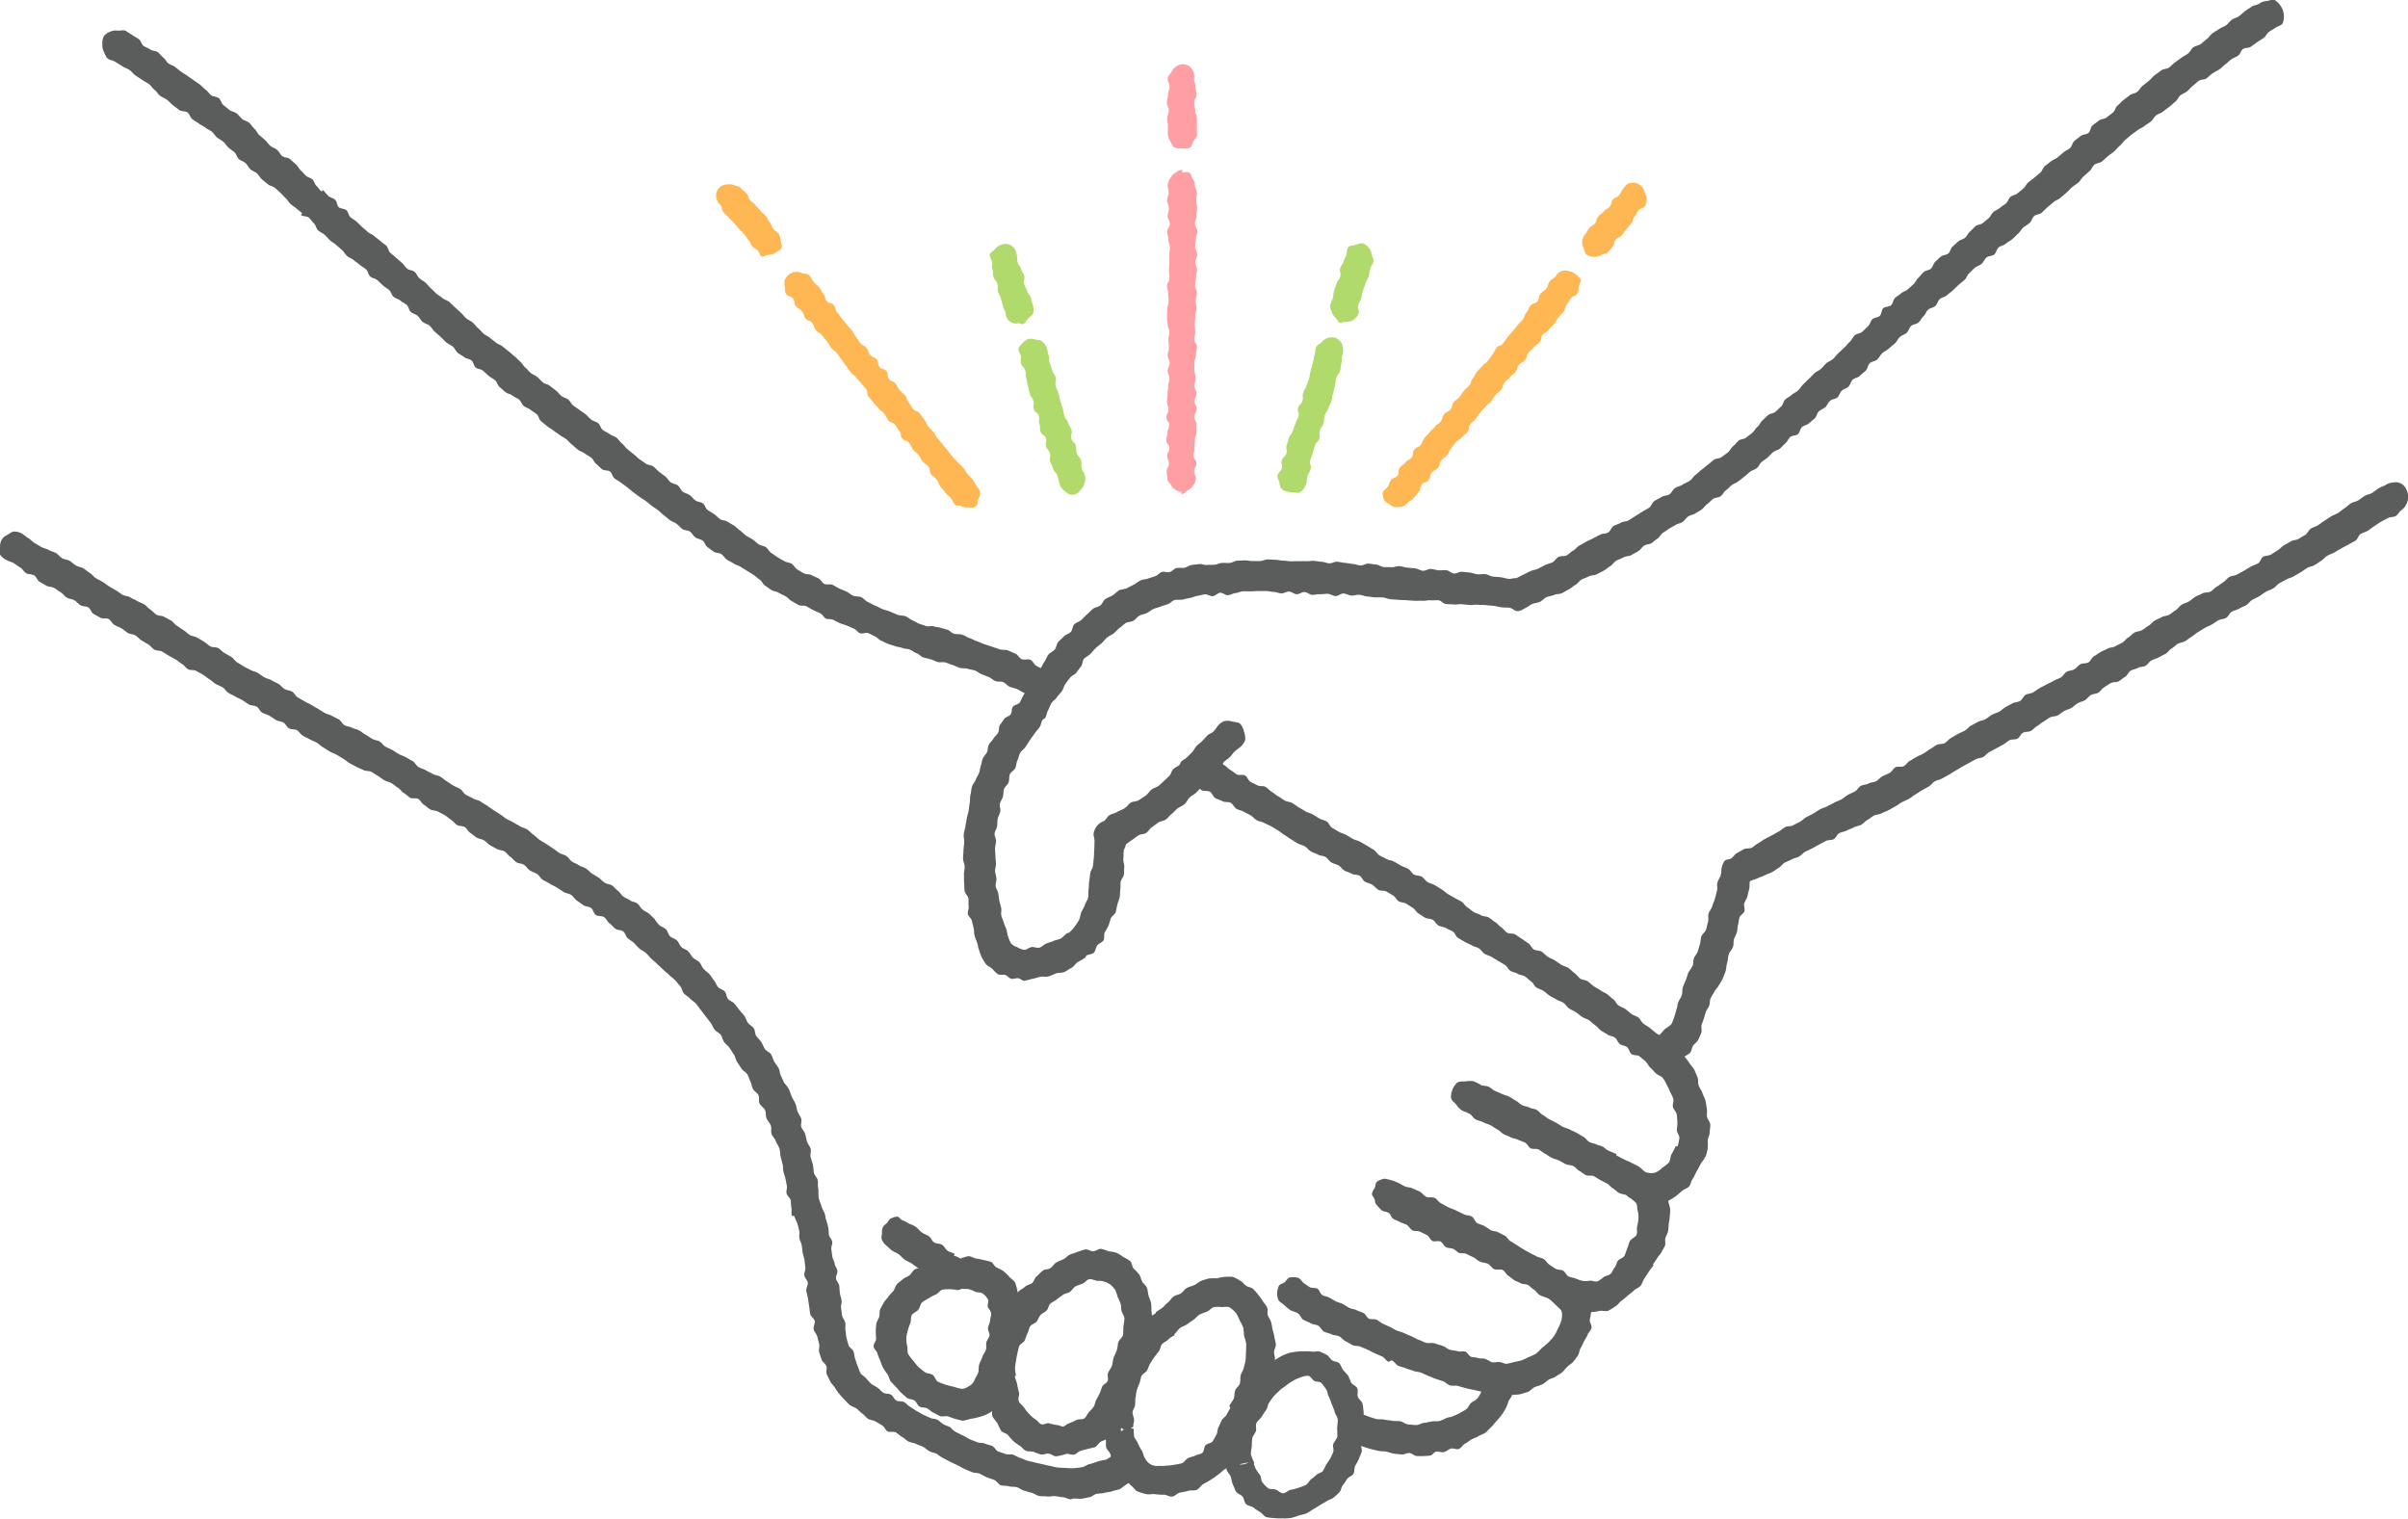 <svg id="support-survice02" xmlns="http://www.w3.org/2000/svg" xmlns:xlink="http://www.w3.org/1999/xlink" width="132.91" height="83.815" viewBox="0 0 132.91 83.815">
  <defs>
    <clipPath id="clip-path">
      <rect id="長方形_60" data-name="長方形 60" width="132.91" height="83.815" fill="none"/>
    </clipPath>
  </defs>
  <g id="グループ_99" data-name="グループ 99" clip-path="url(#clip-path)">
    <path id="パス_1400" data-name="パス 1400" d="M59.1,102.566c-.143,0-.286-.106-.433-.116s-.284-.042-.43-.06-.3.042-.442.018-.3,0-.441-.027-.268-.138-.41-.173-.279-.082-.419-.121-.26-.146-.4-.189-.3-.008-.443-.053-.306-.01-.443-.057-.224-.242-.359-.292-.278-.093-.411-.145-.258-.144-.39-.2-.306-.032-.436-.088-.273-.115-.4-.171-.263-.147-.389-.205q-.214-.1-.394-.188c-.149-.072-.277-.144-.387-.2a2.015,2.015,0,0,1-.359-.242c-.129-.066-.284-.077-.407-.141s-.229-.183-.353-.247-.274-.1-.4-.165-.292-.066-.415-.131-.227-.186-.349-.251-.227-.185-.348-.25-.332.007-.452-.059-.184-.262-.3-.33-.248-.146-.367-.215-.292-.073-.408-.145-.207-.214-.319-.289-.212-.2-.321-.279-.273-.116-.377-.2-.2-.209-.294-.3a3.5,3.5,0,0,1-.28-.31,2.778,2.778,0,0,1-.241-.341c-.069-.122-.2-.218-.26-.35s-.132-.255-.188-.39.026-.315-.024-.451-.218-.226-.263-.364-.095-.27-.134-.409.038-.306,0-.445-.073-.276-.105-.416-.171-.255-.2-.4.088-.31.06-.452-.225-.251-.251-.392-.033-.288-.057-.429-.043-.286-.065-.427-.071-.281-.092-.421.1-.309.081-.449-.172-.267-.19-.406.075-.3.056-.439-.03-.272-.048-.407-.078-.267-.1-.4-.029-.277-.049-.4c-.023-.147-.105-.271-.128-.39-.033-.171.019-.329-.012-.414a2.765,2.765,0,0,0-.11-.42c-.075-.2-.091-.2-.167-.4-.007-.019-.125,0-.131-.018-.042-.141.007-.3-.024-.434s-.014-.284-.039-.421-.207-.249-.23-.39.042-.274.017-.414-.05-.257-.078-.4c-.025-.124-.079-.249-.111-.388s-.011-.268-.047-.408c-.032-.124-.067-.256-.105-.395s-.02-.309-.065-.453-.152-.269-.2-.412-.186-.255-.236-.4.01-.327-.042-.466-.181-.258-.235-.395-.028-.321-.084-.455-.242-.232-.3-.361c-.066-.149-.007-.343-.064-.464s-.229-.211-.3-.341-.075-.288-.144-.416-.1-.278-.174-.4-.247-.191-.322-.315-.161-.241-.239-.363-.094-.285-.175-.406-.156-.247-.239-.366-.211-.208-.3-.325-.1-.287-.189-.4-.253-.175-.341-.29-.131-.267-.221-.381-.177-.234-.268-.346-.174-.237-.266-.347-.171-.239-.265-.349-.238-.181-.333-.289-.244-.174-.34-.28-.106-.3-.2-.4-.186-.23-.284-.333-.232-.188-.33-.29-.229-.19-.327-.29-.217-.2-.315-.3-.228-.2-.327-.291c-.113-.11-.2-.227-.3-.318-.121-.115-.273-.165-.362-.247a2.786,2.786,0,0,1-.295-.31c-.111-.1-.241-.168-.353-.261s-.138-.291-.254-.383-.32-.06-.438-.15-.2-.211-.321-.3-.174-.251-.3-.338-.33-.033-.453-.119-.142-.3-.266-.387-.3-.072-.426-.157-.233-.171-.358-.254-.193-.232-.319-.314-.291-.082-.417-.165l-.368-.24c-.12-.078-.261-.13-.387-.211s-.26-.133-.387-.214-.19-.241-.317-.322-.273-.114-.4-.2-.2-.229-.327-.31-.3-.066-.42-.143-.205-.214-.325-.291-.2-.221-.322-.3-.3-.06-.423-.136-.257-.132-.377-.207-.217-.2-.337-.271-.288-.081-.408-.155-.225-.181-.346-.255-.186-.245-.306-.319-.309-.045-.429-.118-.206-.213-.326-.286-.226-.181-.346-.253-.257-.131-.377-.2-.309-.05-.43-.121-.226-.186-.347-.257-.189-.247-.309-.318-.333,0-.451-.07-.226-.189-.344-.257-.207-.222-.325-.29-.232-.181-.348-.248c-.133-.076-.284-.1-.4-.163-.138-.078-.244-.179-.35-.239-.124-.07-.239-.156-.366-.227s-.311-.03-.437-.1-.267-.109-.393-.18-.254-.132-.38-.2-.224-.178-.349-.249-.242-.147-.367-.218-.262-.113-.387-.184-.238-.156-.362-.228-.222-.183-.347-.254-.262-.115-.387-.186-.255-.127-.38-.2-.2-.225-.323-.3-.31-.032-.435-.1-.185-.25-.309-.322-.289-.07-.414-.143-.237-.161-.362-.233-.272-.1-.4-.174-.181-.257-.306-.33-.3-.05-.427-.122-.237-.162-.362-.235-.259-.124-.384-.2-.26-.124-.384-.2-.195-.235-.319-.307-.263-.119-.387-.192-.224-.186-.349-.259-.229-.177-.354-.25-.252-.137-.377-.21-.323-.017-.448-.091-.2-.216-.327-.289-.228-.176-.352-.249-.253-.133-.377-.207-.242-.153-.366-.226-.31-.038-.435-.111-.207-.213-.332-.287l-.371-.219c-.124-.073-.214-.2-.338-.276s-.3-.063-.421-.137-.227-.182-.351-.255-.266-.116-.391-.19-.188-.247-.313-.321-.335,0-.46-.075-.253-.136-.377-.21-.166-.283-.29-.357-.305-.05-.429-.124-.218-.2-.342-.272-.293-.073-.418-.147-.207-.218-.332-.292-.238-.167-.363-.241-.3-.051-.429-.126-.253-.14-.378-.215-.171-.281-.3-.355-.312-.045-.438-.12-.2-.234-.324-.309-.24-.169-.366-.244-.282-.1-.409-.18a.9.9,0,0,1-.343-.291c-.072-.13,0-.3,0-.444a.723.723,0,0,1,.1-.394.7.7,0,0,1,.31-.258c.13-.072.234-.18.383-.178a.837.837,0,0,1,.421.116c.124.075.23.177.354.251s.22.195.343.269.25.145.373.218.283.09.406.163.278.1.4.172.212.208.335.282.294.071.417.144.226.185.349.258.285.085.408.158.229.178.353.251.208.214.331.287.257.135.381.21.234.174.358.248.251.145.375.218.236.17.361.243.3.067.421.14.263.124.386.2.267.118.391.19.211.211.335.285.213.208.336.282.307.048.43.122.257.132.381.205.206.219.329.292.236.168.36.241.223.19.346.263.29.076.413.149.245.15.369.223.227.182.35.254.316.029.439.1.218.2.341.269.251.141.374.213.2.227.323.3.242.155.365.226.255.133.378.2.28.089.4.161.236.169.361.241.279.095.4.167.26.127.384.2.211.211.335.282.292.07.415.142.188.248.312.32l.371.215c.125.072.258.127.381.2s.246.146.369.217.242.152.365.223.278.091.4.162.259.127.382.2.189.247.313.318.291.067.414.137.281.082.4.152.232.167.354.236.239.159.362.229.285.073.407.143.2.219.325.288.255.116.375.183.226.147.368.227c.114.065.257.1.392.18l.374.213c.119.069.183.245.312.32s.267.1.4.178.256.124.384.2.286.075.413.15.227.177.353.252.235.16.36.235.262.118.387.193.187.242.313.318.259.125.384.2.284.088.408.164.244.155.368.231.232.169.355.245.242.155.365.232.229.178.352.255.263.124.387.2.252.138.375.216.279.1.4.18.213.2.337.283.217.2.342.285.25.149.369.226.239.164.358.241.233.172.352.248.278.1.4.179.193.233.31.309.265.12.382.2.276.106.392.182.214.2.331.277.25.149.366.228.215.2.331.276.3.076.412.155.2.208.319.29.185.237.3.32.262.127.374.211.292.087.4.173.174.242.284.331.251.141.36.232.2.2.309.291a1.618,1.618,0,0,0,.266.343c.089.081.248.119.367.232.095.089.114.276.226.384.1.093.267.122.376.229s.14.255.246.361.27.128.373.234.159.239.26.346.255.148.355.255.137.26.236.368.22.184.317.292.162.237.257.346.131.261.226.371.279.134.371.245.087.3.177.408.269.149.358.261.175.226.263.34.193.213.279.328.112.273.2.389.239.181.321.3.058.307.139.426.2.213.275.334.124.261.2.383.27.173.344.3.1.275.174.4.17.236.239.362.061.293.127.421.121.26.183.389a2.05,2.05,0,0,1,.262.355c.051.114.093.256.157.407.052.122.139.244.2.387.052.127.06.281.115.421s.143.252.2.393-.044.32.005.46.166.247.212.388.064.283.106.424.161.256.2.4-.035.324,0,.46c.039.152.094.289.125.424.035.153.029.3.056.438.032.154.185.273.209.408.028.154,0,.306.027.44.031.185,0,.364.027.524s.113.328.162.5c.067.2.1.186.168.381s.026.212.1.406a3.388,3.388,0,0,1,.1.381c.029.119.012.256.038.4.022.123.159.235.181.375.019.125-.07.273-.05.412s.034.26.053.4.11.252.128.39.135.258.153.4-.1.29-.076.429.158.253.178.391.015.275.036.412.072.268.094.4-.053.29-.028.426.029.278.056.414.147.255.176.392-.02.29.011.423.022.285.057.418.075.272.113.4.232.219.276.348.041.28.09.406.078.27.134.392.088.271.154.386.2.173.309.284a3,3,0,0,0,.281.31c.1.079.233.134.358.218.108.074.193.2.319.276s.295.035.421.109.168.252.294.324.3.016.429.085.207.192.332.26.226.16.352.227.238.139.364.205.254.11.38.175.285.045.411.111.216.187.343.253.26.1.386.17a.951.951,0,0,0,.331.272c.106.054.235.115.378.184.115.056.231.14.367.2.12.056.256.1.39.156s.292.02.424.077.267.076.4.131.2.247.332.3.265.09.4.14.3,0,.432.045.251.134.386.177.26.112.4.151.276.065.411.1.278.062.414.093.276.07.412.094.279.07.415.087.287.017.423.025.288.022.424.018a4.638,4.638,0,0,0,.479-.052c.167-.021.307-.147.452-.178.174-.038.317-.1.448-.142a2.793,2.793,0,0,1,.455-.1c.1-.047.194-.122.3-.18.136-.075.309.032.453.035s.319-.084.446-.007.125.264.2.4a.7.7,0,0,1,.115.38.825.825,0,0,1-.044.427.852.852,0,0,1-.322.3c-.143.079-.263.215-.411.282a3.839,3.839,0,0,0-.417.114c-.115.039-.266.04-.421.084-.127.035-.275.021-.424.054-.132.029-.251.161-.4.184s-.279.067-.425.081-.288-.017-.434-.012c-.057,0-.114.048-.171.048" transform="translate(0 -19.812)" fill="#5b5c5c"/>
    <path id="パス_1401" data-name="パス 1401" d="M122.716,108.659c-.141,0-.279-.161-.422-.168s-.29.093-.433.078-.284-.023-.426-.044-.273-.084-.414-.112-.289-.008-.428-.041-.279-.063-.417-.1-.274-.081-.41-.125-.266-.1-.4-.153-.283-.062-.415-.116-.186-.263-.274-.377-.216-.22-.236-.367a.885.885,0,0,1,.057-.447c.059-.143.207-.208.321-.3a.6.6,0,0,1,.777-.091c.14.057.279.122.418.172s.29.095.43.138.313,0,.457.036.3.039.443.068.3.007.446.027.284.162.43.173.3.035.45.036.3-.112.444-.122.29-.059.436-.08.292.007.414-.022a2.231,2.231,0,0,0,.372-.163c.126-.052.273-.049.39-.11s.255-.105.367-.175.248-.13.352-.208.154-.25.247-.334c.11-.1.258-.143.335-.233a1.513,1.513,0,0,0,.241-.4c-.14-.024-.313-.073-.457-.1s-.278-.057-.42-.094-.275-.075-.416-.117-.306.014-.445-.031-.243-.18-.381-.229-.272-.085-.408-.136-.266-.106-.4-.159-.261-.121-.4-.177-.291-.044-.425-.1-.279-.084-.414-.141-.28-.079-.414-.138-.22-.235-.356-.295c-.05-.019-.15.085-.2.066-.128-.05-.21-.233-.35-.291s-.258-.113-.4-.173-.251-.134-.387-.195-.264-.106-.4-.168-.306-.024-.439-.088-.248-.147-.381-.212-.217-.2-.347-.267-.3-.047-.428-.115-.286-.079-.415-.149-.19-.254-.319-.326-.3-.063-.423-.137-.27-.116-.4-.192-.173-.278-.3-.355c-.153-.09-.314-.112-.421-.179a2.438,2.438,0,0,1-.347-.289c-.167-.14-.283-.176-.329-.313a.966.966,0,0,1-.045-.37.991.991,0,0,1,.09-.367c.057-.1.229-.124.321-.2s.156-.229.271-.257a.939.939,0,0,1,.457.012c.148.042.224.228.331.3s.221.15.332.22.291.009.423.086c.109.063.143.279.271.352.112.063.263.075.389.144s.23.136.355.2.26.084.384.149.229.146.353.21.27.063.4.126.255.1.381.157.179.251.3.311.3,0,.428.061.224.168.352.225l.372.167c.126.056.238.14.361.194s.258.077.378.13c.145.056.279.131.419.182s.274.15.414.2.285.125.425.173.331-.016.472.029l.435.138c.15.047.269.173.409.215s.308.046.447.087.286-.018.409.02.2.248.326.287.273.026.393.068.285.005.4.053.235.125.346.181c.143.016.273-.02.409-.017s.281.113.417.1a3.387,3.387,0,0,0,.407-.1,2.928,2.928,0,0,0,.405-.089,2.764,2.764,0,0,0,.378-.174,3.373,3.373,0,0,0,.423-.195,4.134,4.134,0,0,0,.334-.322,4.45,4.45,0,0,0,.352-.3,4.185,4.185,0,0,0,.312-.349,3.171,3.171,0,0,0,.214-.417,2.165,2.165,0,0,0,.183-.433,1.1,1.1,0,0,0,.027-.486c-.034-.13-.178-.239-.321-.37a3.772,3.772,0,0,0-.344-.318c-.172-.126-.411-.146-.581-.261-.112-.066-.177-.211-.295-.281s-.2-.178-.318-.25-.29-.032-.408-.1-.239-.1-.353-.167-.2-.165-.312-.234c-.133-.071-.2-.263-.329-.329s-.343.016-.475-.048-.215-.242-.347-.3-.3-.059-.438-.119-.242-.186-.374-.244-.266-.133-.4-.19c-.113-.05-.268,0-.377-.047s-.2-.162-.3-.211c-.128-.058-.29-.038-.413-.1s-.187-.256-.308-.315-.327.03-.447-.03-.183-.26-.3-.321-.251-.124-.369-.186-.315-.013-.43-.076-.2-.232-.307-.3c-.129-.073-.273-.1-.38-.162-.124-.073-.259-.105-.362-.168-.125-.076-.159-.266-.257-.329-.129-.083-.289-.075-.378-.138a1.777,1.777,0,0,1-.272-.285c-.133-.13-.1-.225-.136-.334s-.154-.2-.145-.313a.853.853,0,0,1,.149-.31c.053-.1.033-.272.119-.343a1.011,1.011,0,0,1,.329-.154c.137-.041.241.01.438.057a3.243,3.243,0,0,1,.4.148c.111.045.227.132.382.2.117.053.277.046.424.114.121.056.257.106.4.174.114.054.2.215.361.291.122.059.321-.007.467.064.127.062.211.23.353.3s.258.143.4.214.281.1.419.174.272.123.408.2.311.053.448.126.179.3.315.373.27.091.39.158.235.159.354.227.3.053.416.121.254.125.372.193.189.235.307.3.238.15.354.22.237.156.353.225.241.13.362.2.245.12.366.19.273.073.392.146.186.22.3.3.23.152.347.231.3.045.415.108c.129.072.186.257.3.315.134.068.288.072.4.121a3.06,3.06,0,0,0,.39.135,1.383,1.383,0,0,0,.41-.016c.139,0,.289.081.419.034a1.91,1.91,0,0,0,.338-.236c.112-.072.279-.088.379-.178s.135-.251.223-.353.1-.262.179-.368.275-.146.343-.253c.079-.125.1-.275.156-.374.009-.014-.008-.024,0-.039.069-.116.087-.284.167-.429.071-.129.291-.192.356-.335s0-.332.039-.478a1.954,1.954,0,0,0,.069-.441,1.152,1.152,0,0,0-.048-.427c-.039-.14,0-.306-.095-.425a1.969,1.969,0,0,0-.344-.272c-.079-.039-.127-.112-.186-.144-.118-.063-.278-.056-.4-.122s-.211-.183-.334-.25-.2-.2-.321-.268-.247-.122-.369-.19-.235-.147-.358-.215-.318,0-.444-.061-.232-.169-.358-.231-.212-.207-.338-.269-.293-.044-.418-.107-.248-.137-.373-.2-.27-.09-.4-.152-.24-.158-.365-.22-.232-.171-.357-.234-.315-.006-.439-.069-.19-.25-.313-.313-.266-.1-.389-.16-.281-.072-.4-.135-.261-.106-.383-.168-.218-.19-.339-.253-.252-.167-.378-.233-.285-.107-.409-.172-.3-.091-.417-.155c-.143-.075-.218-.245-.334-.307-.184-.1-.343-.141-.436-.194a1.157,1.157,0,0,1-.311-.321c-.119-.138-.263-.227-.283-.356a.885.885,0,0,1,.072-.46.935.935,0,0,1,.257-.387c.125-.1.294-.066.444-.075a1.448,1.448,0,0,1,.453-.014,2.927,2.927,0,0,1,.408.2v.012c.126.051.288.031.421.089s.229.17.361.23.257.109.387.171.267.086.395.149.235.153.363.217.22.185.347.25.28.07.406.135.282.064.407.131.207.209.332.276.23.167.355.235.253.126.378.194.241.15.365.219.275.091.4.16.26.118.385.187.244.148.368.217.207.217.331.286.284.072.407.14c.1.055.226.06.323.114s.174.144.27.2c.156.077.327.13.487.208.011.006-.018.066-.007.072.137.067.269.144.407.213s.282.119.417.192.278.13.408.208.235.211.358.3a.89.89,0,0,0,.544.047,1.033,1.033,0,0,0,.39-.263,2.27,2.27,0,0,0,.381-.3c.09-.122.072-.325.15-.468a3.351,3.351,0,0,0,.217-.416c.01-.027.1.007.111-.02a1.929,1.929,0,0,0,.1-.442c.014-.139-.134-.29-.14-.441a4.213,4.213,0,0,0,.033-.438c-.02-.144-.011-.3-.041-.439s-.17-.261-.207-.4.06-.329.018-.462c-.049-.152-.137-.281-.184-.4a3.639,3.639,0,0,0-.192-.391,1.41,1.41,0,0,0-.223-.373c-.082-.091-.252-.126-.369-.238-.094-.089-.178-.207-.3-.309-.1-.087-.149-.249-.266-.346s-.21-.183-.327-.276-.328-.035-.445-.126-.128-.294-.245-.383-.287-.088-.4-.175-.155-.265-.273-.352-.288-.084-.406-.169-.247-.14-.365-.225-.2-.209-.317-.292-.215-.185-.335-.268-.268-.109-.387-.192-.222-.176-.342-.258-.257-.125-.377-.207-.188-.227-.308-.308-.27-.106-.391-.186-.254-.131-.374-.21-.218-.184-.339-.263-.268-.109-.389-.187-.171-.257-.292-.335-.213-.194-.335-.272-.291-.073-.412-.151-.282-.086-.4-.164-.176-.247-.3-.324-.242-.144-.364-.22-.243-.143-.364-.219-.271-.1-.392-.175-.194-.223-.316-.3-.275-.094-.4-.169-.26-.117-.382-.192-.247-.14-.369-.214-.163-.277-.285-.352-.259-.119-.382-.194-.291-.067-.414-.141-.189-.238-.312-.312-.3-.046-.427-.119-.236-.158-.36-.232-.19-.236-.313-.31-.238-.157-.362-.23-.294-.062-.418-.135-.186-.246-.31-.319l-.37-.218c-.122-.072-.318-.021-.442-.094s-.211-.2-.335-.278-.273-.095-.4-.167-.177-.26-.3-.332-.307-.037-.431-.109-.272-.1-.4-.171-.2-.215-.328-.287-.275-.094-.4-.166-.2-.227-.323-.3-.293-.063-.418-.134-.269-.106-.393-.177-.211-.208-.337-.279-.273-.1-.4-.168-.242-.155-.367-.226-.232-.168-.358-.239-.229-.176-.353-.247-.244-.15-.369-.221-.261-.119-.387-.19-.285-.078-.411-.148-.216-.2-.343-.273-.258-.128-.384-.2-.277-.091-.4-.161-.186-.258-.312-.329-.322-.014-.449-.084-.27-.106-.4-.176-.176-.283-.3-.353-.325-.014-.454-.084a.964.964,0,0,1-.328-.34.941.941,0,0,1-.11-.448.9.9,0,0,1,.112-.44.9.9,0,0,1,.307-.336.962.962,0,0,1,.438-.158.994.994,0,0,1,.465.1c.125.069.232.17.358.239s.216.2.341.267.23.174.356.243.331-.007.455.062.173.279.3.349.258.125.383.194.32.015.445.085.215.2.341.272.23.177.355.247.238.162.364.233.291.069.416.14.235.167.361.238.245.15.37.221.273.1.4.173.245.151.37.222.279.092.4.164.172.28.3.352.248.146.373.218.276.1.4.17.248.147.373.219.281.091.406.162l.374.217c.125.072.245.154.369.227s.2.234.322.307.26.127.384.2.294.07.418.143l.375.218c.125.073.273.106.4.18s.2.238.319.312.309.047.432.121.2.224.327.3.279.1.4.171.245.154.369.228.225.187.349.261.252.14.375.214.257.131.38.206.192.238.315.312.227.18.349.255.274.1.4.179.31.05.433.125.23.179.353.255.212.207.334.284.2.22.327.3.33.02.452.1.239.163.361.24.236.168.358.245.177.261.3.338.314.047.435.124.214.2.335.279.265.123.385.2.239.162.359.241.277.105.4.183.215.2.334.278.2.226.315.306.3.073.417.153.219.192.336.272.251.144.368.225.257.135.374.216.215.2.33.277.171.256.286.338.267.119.381.2.221.184.334.267.27.117.382.2.17.253.281.337.245.154.355.239.221.186.33.272.264.135.371.224.17.247.273.336.289.114.39.206.234.181.33.276.187.232.276.329a4.23,4.23,0,0,1,.25.35,2.556,2.556,0,0,1,.252.345c0,.007.066.163.167.412.047.116.009.289.065.446.045.128.156.247.2.4.041.134.128.264.167.412s.045.29.076.438-.014.3.007.447.17.278.182.426-.03.3-.03.449-.1.291-.11.438a3.952,3.952,0,0,1,0,.445,3.269,3.269,0,0,1-.107.431c-.015.042-.042.033-.057.075-.051.135-.176.242-.245.384s-.133.261-.212.395-.122.276-.212.4-.1.308-.206.422-.284.149-.4.25a3.13,3.13,0,0,1-.344.294,2.577,2.577,0,0,1-.389.236c.008.024,0,.042,0,.067a3,3,0,0,1,.1.4,3.08,3.08,0,0,1-.025.407,3.121,3.121,0,0,1-.057.4,3.821,3.821,0,0,1-.034.4c-.032.134-.1.251-.146.377s.027.3-.026.426-.133.247-.192.364-.179.22-.242.332c-.072.128-.162.233-.223.337-.008.014.03.037.022.051-.065.109-.171.22-.261.362-.073.116-.151.242-.242.371s-.111.284-.208.4-.269.156-.375.266-.226.183-.341.282a4.1,4.1,0,0,1-.338.281c-.121.084-.2.235-.335.305a3.4,3.4,0,0,1-.39.244c-.151.055-.336-.021-.482.008a2.921,2.921,0,0,1-.474.07,2.914,2.914,0,0,1-.073.433c-.013.138.137.3.1.442s-.17.244-.218.377-.135.242-.2.369-.113.252-.187.372-.067.292-.151.407-.164.235-.255.341-.23.174-.328.274-.183.22-.288.312-.245.149-.356.232-.271.1-.388.174-.215.183-.337.247-.287.1-.426.157-.245.226-.39.269-.3.1-.446.13a4.108,4.108,0,0,1-.422.034c-.013.143-.145.217-.192.355a2.29,2.29,0,0,1-.156.394,3.039,3.039,0,0,1-.227.362,4.041,4.041,0,0,1-.276.328c-.1.1-.178.227-.286.324s-.2.217-.311.306-.27.124-.388.2-.27.115-.392.187-.236.171-.361.233-.217.241-.342.292-.31-.06-.446-.019-.235.163-.378.193-.28-.047-.427-.025c-.119.017-.218.207-.339.218s-.245.021-.367.026-.246,0-.368,0" transform="translate(-44.504 -28.292)" fill="#5b5c5c"/>
    <path id="パス_1402" data-name="パス 1402" d="M61.079,39.67c-.13,0-.22-.175-.344-.238-.082-.042-.266.007-.422-.07-.129-.063-.245-.146-.37-.2s-.279-.075-.406-.131-.224-.2-.352-.252-.3-.01-.43-.06-.236-.173-.365-.221-.264-.109-.395-.156-.245-.161-.376-.205-.281-.058-.414-.1-.292-.007-.425-.049-.258-.114-.392-.155-.259-.1-.39-.14-.3.014-.432-.027-.26-.109-.393-.15-.273-.063-.405-.106-.232-.183-.365-.228-.241-.151-.374-.2-.281-.038-.413-.09-.275-.053-.4-.1-.266-.077-.392-.127-.251-.123-.377-.173-.222-.194-.347-.244-.248-.126-.372-.177-.324.061-.446.011-.217-.207-.338-.257-.257-.114-.377-.164-.27-.084-.387-.134c-.138-.058-.255-.135-.368-.183-.147-.063-.31-.027-.411-.071s-.177-.232-.33-.3c-.113-.052-.24-.108-.383-.178-.116-.057-.232-.134-.369-.205-.117-.061-.307,0-.441-.075-.118-.064-.239-.139-.369-.213s-.211-.189-.34-.263-.251-.119-.378-.195-.279-.075-.405-.152-.223-.167-.347-.244-.171-.249-.294-.327-.213-.181-.335-.26-.238-.144-.359-.223-.239-.144-.359-.224-.267-.1-.387-.184-.251-.129-.37-.211-.186-.224-.305-.306-.305-.053-.424-.135-.226-.167-.344-.25-.147-.279-.266-.362-.279-.093-.4-.176-.178-.235-.3-.32-.305-.059-.422-.143-.2-.2-.318-.288-.257-.121-.371-.205-.214-.181-.329-.266-.207-.192-.321-.278-.233-.157-.347-.243-.217-.18-.331-.266-.24-.15-.355-.237l-.341-.255c-.112-.085-.218-.181-.332-.268s-.23-.165-.345-.253-.241-.147-.354-.234-.131-.291-.244-.378-.327-.04-.44-.128-.206-.2-.319-.287-.162-.255-.276-.344-.243-.148-.356-.236-.267-.121-.38-.21-.216-.19-.33-.279-.2-.21-.312-.3-.257-.145-.372-.236-.234-.159-.347-.248-.238-.155-.35-.244-.217-.18-.33-.27-.124-.292-.235-.381-.231-.158-.342-.247-.263-.121-.374-.21-.149-.262-.26-.352-.254-.133-.365-.223-.279-.1-.39-.193-.21-.189-.321-.28-.136-.28-.247-.371-.242-.152-.353-.244-.207-.195-.318-.287-.295-.084-.4-.175-.121-.295-.231-.386-.292-.091-.4-.183-.248-.147-.358-.239-.163-.249-.273-.343-.253-.144-.363-.238-.2-.2-.309-.3-.215-.189-.325-.284-.173-.238-.282-.332-.281-.12-.392-.216-.165-.238-.273-.332-.268-.118-.374-.211-.116-.292-.223-.386-.246-.146-.352-.24-.272-.118-.378-.211-.134-.276-.241-.37-.238-.161-.344-.255-.2-.2-.312-.294-.283-.11-.389-.2-.12-.294-.226-.388-.241-.159-.346-.253-.233-.167-.338-.261-.261-.135-.367-.229-.173-.235-.277-.328-.22-.187-.325-.282-.239-.164-.344-.258-.193-.214-.3-.307-.252-.147-.355-.239-.124-.29-.226-.382-.178-.229-.28-.321-.334-.057-.435-.147c-.008-.008.068-.093.059-.1-.1-.093-.215-.17-.314-.259s-.229-.161-.328-.25-.162-.227-.26-.315-.187-.2-.284-.288-.211-.195-.314-.287-.289-.107-.392-.2-.225-.177-.327-.269-.172-.237-.275-.329-.261-.141-.365-.234-.165-.245-.269-.338-.266-.13-.369-.221-.133-.279-.236-.37-.229-.171-.335-.263-.175-.23-.282-.321-.242-.147-.35-.238-.173-.227-.281-.316-.25-.135-.36-.224-.248-.138-.361-.227-.241-.147-.354-.236-.151-.284-.267-.374-.337-.044-.454-.133l-.352-.265c-.118-.088-.207-.213-.325-.3s-.265-.136-.384-.223-.188-.241-.307-.327-.193-.236-.313-.322-.257-.147-.377-.233-.248-.159-.368-.244-.207-.218-.328-.3-.273-.124-.395-.206-.251-.154-.374-.235-.291-.091-.413-.172S9.6,4.1,9.539,3.972a.8.8,0,0,1-.077-.418.839.839,0,0,1,.085-.432.849.849,0,0,1,.362-.251.772.772,0,0,1,.412-.05c.144.008.324-.062.452.023s.236.15.352.228.24.144.356.222.141.29.257.368.256.12.371.2.3.064.411.145.192.215.306.3.171.242.285.324.263.115.375.2.218.177.331.26.239.147.352.231.233.157.345.242.233.156.345.242.2.2.314.281.185.218.295.3.313.073.424.161.138.29.249.379.226.181.337.272.292.1.4.191.2.213.3.305.278.115.388.21.178.23.288.326.156.252.266.349.214.182.322.279.182.22.291.317.266.128.376.226.167.239.276.338.319.067.428.165.215.189.327.289.167.242.278.342.179.2.282.292.254.113.356.2.121.267.224.361.17.213.273.306c.009.008.084-.075.093-.067.1.091.179.215.288.313s.269.116.377.214.092.315.2.411.313.07.42.166.117.288.224.384.235.153.34.248.2.2.3.291.213.181.319.276.252.138.358.233.224.169.329.263.226.169.331.263.114.295.22.389.217.183.323.277.215.186.322.281.181.224.288.319.308.083.414.177.153.258.259.352.239.159.346.252.187.217.293.309.2.2.307.295.238.154.341.245.27.124.377.217.2.2.309.294.208.195.315.286.187.22.294.311.252.143.359.234.187.218.295.309.2.207.3.3.251.147.359.238.227.174.336.264.263.13.371.22.224.176.332.265.215.186.324.275.2.2.309.291.173.236.281.324.19.214.3.3.255.138.365.227.2.207.307.295.279.1.387.191.225.17.333.256.192.215.3.3.27.112.378.2.168.242.276.328.229.153.334.237.238.16.348.248.2.207.312.294.275.112.385.2.139.286.25.372.261.134.374.222.273.118.386.206.187.229.3.316.19.225.3.312.222.184.334.27.213.2.325.282.241.159.353.245.3.076.416.161.205.2.318.289l.342.257c.116.087.181.238.294.322s.288.093.4.177.162.263.275.346.276.109.389.192.2.211.313.294.3.079.409.161.147.284.261.365.247.145.36.226.213.193.326.273.3.068.414.147.25.139.363.218.215.19.329.268.209.2.324.277.252.137.367.214.215.192.331.268.288.085.4.161.184.244.3.318.233.168.349.241.251.138.367.21.291.076.407.146.191.244.307.312.248.149.364.215.313.034.429.1c.133.073.266.121.382.181.136.07.2.245.316.3.143.07.332,0,.444.048.15.07.261.151.365.2s.242.1.408.173c.121.052.232.171.382.234.127.053.3.022.444.082.13.054.226.207.369.266s.255.144.4.2.261.133.4.19.284.082.425.139.268.119.408.174.307.03.448.086.251.175.392.23c.125.049.235.135.359.18s.253.085.378.128.288-.025.413.016.264.041.39.08.253.07.379.109.223.179.352.218.306.007.451.051.265.142.409.187.267.132.412.178.272.114.415.163.278.087.419.138.28.088.421.141.314.007.455.064.272.119.412.178.214.245.352.306.342-.032.48.032.2.275.336.342c.166.082.3.158.383.2.138.07.331.064.409.184a.926.926,0,0,1,.107.444c.008.144-.106.256-.176.394a.8.8,0,0,1-.247.364.933.933,0,0,1-.438.2" transform="translate(-3.813 -1.129)" fill="#5b5c5c"/>
    <path id="パス_1403" data-name="パス 1403" d="M154.086,76.494a.931.931,0,0,1-.4-.1.909.909,0,0,1-.27-.3.837.837,0,0,1-.178-.352.8.8,0,0,1,.23-.756c.093-.1.171-.23.3-.275.05-.076.22-.119.282-.281.045-.119.1-.253.144-.389s.074-.271.115-.4c.05-.149.02-.159.069-.307s.159-.279.2-.407c.056-.162.02-.331.066-.452.064-.17.121-.3.169-.415.072-.169.091-.307.148-.424a3.13,3.13,0,0,0,.226-.356c.042-.1.014-.255.073-.418.039-.112.155-.217.206-.369.039-.118.075-.252.121-.4.039-.122.03-.271.075-.416s.216-.244.26-.385.07-.288.113-.43-.013-.313.03-.455.159-.263.2-.405.108-.278.15-.421.072-.29.113-.432-.016-.315.025-.458.143-.269.183-.412.022-.3.061-.447a.978.978,0,0,1,.155-.336c.073-.091.241-.073.346-.128.128-.067.2-.236.329-.3s.248-.147.375-.214.316-.018.444-.085.23-.181.358-.248.239-.164.367-.232.256-.131.384-.2.25-.143.377-.211.232-.177.359-.245.312-.027.439-.1.257-.131.384-.2.226-.187.353-.255.258-.128.385-.2.241-.161.368-.229.274-.1.4-.168.257-.131.384-.2.267-.113.394-.181.23-.18.357-.248.262-.122.389-.19.2-.238.326-.306.3-.06.422-.129.3-.06.422-.13.22-.2.346-.269.266-.113.393-.183.2-.244.322-.313.332.007.459-.063.208-.221.334-.29.245-.152.372-.222.263-.119.39-.189.235-.17.362-.24.239-.164.365-.233.313-.03.439-.1.215-.207.341-.278.248-.149.374-.218.264-.119.39-.19.217-.2.343-.274.254-.137.38-.207.288-.076.414-.147.233-.174.359-.244.272-.105.4-.175.231-.179.356-.25.254-.138.38-.208.3-.062.422-.133.181-.266.307-.337.293-.069.418-.14.238-.166.363-.237.257-.133.382-.2.261-.126.386-.2.269-.112.394-.183.195-.242.32-.313.3-.064.421-.136.213-.208.338-.281.316-.029.441-.1.181-.264.306-.336.239-.164.364-.236.264-.118.39-.19.3-.056.426-.128.257-.132.382-.2.21-.214.334-.287.218-.2.343-.271.3-.063.421-.135.233-.173.358-.245.213-.207.337-.279.263-.12.387-.193.3-.063.421-.136.23-.177.354-.25.2-.224.328-.3.273-.107.4-.181.228-.183.353-.257.27-.113.395-.187.318-.03.443-.1.221-.2.346-.27.234-.174.359-.248.21-.214.335-.288.3-.061.426-.136.257-.135.382-.209l.374-.224c.124-.075.274-.107.4-.181s.163-.292.288-.367.31-.048.435-.123.242-.159.367-.235.221-.2.345-.272.252-.144.376-.22.3-.061.427-.136.25-.148.374-.223.18-.263.3-.339.27-.115.395-.19.235-.173.359-.249.242-.162.366-.238.269-.117.393-.193.228-.184.352-.26.224-.19.348-.266.284-.092.408-.168.235-.171.359-.247.286-.089.409-.165.232-.177.355-.253.271-.112.395-.189a.764.764,0,0,1,.4-.127.625.625,0,0,1,.735.376.776.776,0,0,1,.1.415.747.747,0,0,1-.1.4.766.766,0,0,1-.266.327c-.124.076-.187.25-.311.326s-.316.041-.44.117-.261.13-.385.206-.242.161-.366.238-.232.177-.356.252-.276.106-.4.181-.161.295-.285.371-.258.135-.383.211-.261.131-.386.207-.253.144-.377.22-.273.112-.4.187-.217.2-.341.281-.241.164-.366.239-.289.086-.413.161-.241.165-.366.24-.252.146-.377.221-.281.1-.405.173-.26.134-.385.209-.215.208-.34.283-.273.111-.4.186-.239.169-.364.244-.263.128-.388.2-.209.218-.334.292-.269.119-.394.194-.281.1-.406.171-.183.264-.308.338-.3.06-.428.134-.243.16-.368.234-.267.121-.392.194-.247.155-.371.228-.231.181-.356.254-.229.172-.352.244-.286.076-.409.148-.22.189-.343.26-.2.215-.328.287-.255.128-.378.2-.274.1-.4.168-.2.221-.325.293-.3.048-.426.119-.281.084-.4.155-.177.264-.3.335-.228.175-.352.247-.312.03-.436.1-.24.155-.364.226-.2.226-.323.3-.292.064-.416.134-.205.215-.329.287-.275.094-.4.165-.221.188-.345.258-.271.1-.4.172-.231.17-.355.241-.3.042-.429.112-.235.164-.359.233-.23.174-.354.244-.216.2-.341.268-.309.033-.433.1-.184.256-.308.326-.316.02-.441.09-.23.172-.355.242-.251.136-.375.205-.254.132-.378.2-.214.2-.339.272-.292.062-.417.131-.251.137-.375.207l-.375.206c-.125.069-.244.149-.369.218s-.241.155-.366.224l-.375.206c-.125.069-.276.09-.4.158s-.208.215-.332.284-.248.141-.374.21-.238.16-.363.229-.232.172-.357.241-.26.119-.386.187-.237.162-.362.23-.25.14-.375.208-.266.109-.392.177-.294.057-.42.125-.232.171-.358.239-.218.2-.344.265-.282.078-.408.146-.267.106-.393.174-.283.076-.409.144-.181.266-.307.333-.309.028-.435.1-.253.131-.379.2-.249.141-.375.208-.259.121-.386.187-.217.2-.343.267-.279.085-.4.152-.261.116-.387.183-.207.219-.333.286-.234.168-.36.235-.267.1-.393.17-.271.1-.4.165-.3.1-.43.165c-.037.132-.006.315-.044.446s-.066.266-.1.4-.132.247-.17.378.048.3.01.432-.235.216-.274.347-.039.275-.078.406-.026.278-.066.409-.116.25-.156.38-.012.281-.053.41c-.051.164-.191.285-.236.423-.053.167-.044.334-.089.468-.057.171-.043.343-.089.469-.066.181-.124.325-.173.442a4.711,4.711,0,0,1-.245.406c-.049.1-.158.173-.222.324a3.886,3.886,0,0,0-.195.343c-.039.105-.021.248-.07.39-.038.111-.141.215-.187.353s-.041.149-.089.295-.094.27-.138.4.029.316-.02.445-.118.268-.175.392-.211.213-.284.326-.076.309-.174.4a1.467,1.467,0,0,1-.375.222,1.57,1.57,0,0,1-.418.071c-.05.008-.093.1-.141.1" transform="translate(-61.759 -17.981)" fill="#5b5c5c"/>
    <path id="パス_1404" data-name="パス 1404" d="M92.439,54.135c-.123,0-.235-.131-.355-.144s-.253.06-.369.032-.2-.151-.313-.2c-.134-.054-.324.015-.439-.057a2.462,2.462,0,0,1-.306-.3c-.1-.094-.262-.147-.35-.257a3.2,3.2,0,0,1-.224-.366,4.164,4.164,0,0,1-.147-.4c-.057-.125-.061-.272-.109-.406s-.1-.255-.14-.392-.019-.279-.051-.416-.072-.266-.1-.405-.2-.244-.221-.383.068-.294.044-.432.007-.287-.016-.426-.192-.273-.211-.418-.009-.3-.024-.445,0-.3-.01-.445.047-.3.041-.445-.09-.3-.09-.441.021-.3.024-.444.032-.3.04-.445-.039-.3-.026-.448.072-.293.09-.436.054-.294.076-.436.079-.29.105-.43.029-.3.06-.438,0-.31.04-.446.041-.305.079-.437c.045-.153.169-.269.211-.395s.135-.242.183-.371.053-.273.1-.4.052-.277.107-.4.172-.224.231-.348.036-.29.1-.411.187-.213.253-.333.19-.207.26-.325.025-.307.1-.423.159-.227.236-.341.278-.14.358-.252.039-.313.123-.422.3-.127.383-.234c.069-.131.124-.275.2-.4s.143-.255.217-.381.144-.255.221-.378.036-.327.117-.449.3-.149.386-.269.136-.262.223-.379.126-.273.215-.388.258-.168.351-.281.093-.306.189-.415.217-.2.316-.309.276-.142.378-.247.091-.327.2-.427.275-.138.383-.235.2-.214.315-.309.208-.211.322-.3.291-.1.408-.189.166-.274.286-.357.272-.125.395-.2.223-.2.349-.275.308-.053.436-.122.261-.13.392-.2.242-.172.375-.233.276-.049.41-.1.257-.081.395-.131.223-.187.364-.23.293.042.435,0,.235-.187.378-.218.281.011.424-.015.256-.13.4-.152.273-.033.418-.051.284.063.429.048.276,0,.42-.012.269-.091.414-.1.278.01.422,0,.272-.116.415-.122.278-.014.422-.019.28.039.424.036.279.006.423,0,.279-.089.423-.088.279.019.423.02.277.044.42.046.279.033.422.037.281-.011.424-.007.279-.008.422,0,.283-.022.427-.016.281.042.425.048.284.081.427.088.293-.1.437-.089.285.054.429.063.285.052.429.06.283.073.427.081.295-.108.438-.1.286.041.429.051.279.13.423.14.288,0,.432.008.294-.069.438-.058.284.07.427.081.287.03.43.042.279.119.423.131.3-.108.442-.1.284.059.427.072.291-.016.435,0,.274.163.417.177.3-.106.443-.093l.43.043c.143.014.282.08.425.094s.292-.021.436-.005.278.117.421.133.288.022.431.038.282.071.425.087.29-.055.433-.038c.131-.061.252-.13.383-.192s.259-.13.39-.193.288-.072.418-.135.258-.134.388-.2.281-.088.411-.153.207-.233.337-.3.318-.017.447-.085.229-.19.357-.259.216-.211.344-.28.252-.144.379-.214.265-.121.392-.192.258-.133.385-.2.309-.045.436-.118.171-.285.3-.358.275-.106.4-.18.305-.057.429-.133.246-.156.369-.232c.042-.026.174-.11.377-.239.107-.067.245-.133.389-.226.114-.073.156-.283.29-.37.118-.077.257-.135.389-.221s.31-.063.439-.15.183-.256.31-.343.288-.1.412-.186.275-.129.4-.217.2-.24.322-.329.216-.2.332-.281.223-.186.338-.272.222-.186.336-.272.315-.064.429-.152.235-.17.347-.258.174-.25.286-.339.2-.219.307-.31.309-.079.42-.17.229-.176.339-.269.176-.238.285-.331.161-.253.269-.347.207-.2.315-.292.3-.092.407-.187.207-.2.313-.292.122-.29.229-.387.245-.155.351-.252.251-.149.358-.247.172-.235.278-.334.2-.2.31-.3.2-.207.3-.306.257-.145.362-.245.194-.211.3-.31.269-.139.377-.241.188-.226.3-.327l.322-.3c.105-.1.192-.219.3-.32s.165-.252.273-.354.306-.1.415-.2.214-.208.325-.312.129-.283.233-.379.307-.091.411-.187.088-.327.193-.423.326-.067.43-.163.112-.3.217-.4.236-.165.34-.26.269-.128.374-.223l.315-.287c.106-.1.156-.254.262-.349s.186-.22.292-.314.3-.093.4-.187.13-.281.235-.375.2-.2.31-.291.308-.079.414-.173.127-.282.233-.376.206-.192.312-.285.274-.113.38-.206.161-.244.267-.337.2-.2.3-.295.3-.082.408-.175.218-.177.325-.27.155-.248.26-.34.252-.135.358-.227.232-.159.339-.251.139-.267.246-.359.282-.1.389-.194.218-.177.325-.269.162-.243.27-.335.225-.171.333-.263.218-.179.327-.272.141-.266.249-.358.224-.172.332-.265.264-.128.373-.221.217-.181.326-.275.253-.147.364-.242.131-.3.242-.394.233-.178.346-.273.319-.076.432-.171.113-.319.226-.414.238-.173.351-.268.316-.078.43-.172.229-.177.343-.27.138-.29.253-.383.205-.21.321-.3.233-.177.35-.27.3-.094.416-.187.181-.245.3-.337.227-.184.344-.276.2-.218.324-.31.239-.173.358-.264.313-.069.429-.156.214-.2.33-.286.236-.168.353-.255.252-.148.369-.235.173-.256.29-.342.292-.093.409-.178.219-.193.337-.279.192-.232.31-.317.249-.153.368-.236.269-.124.387-.208.2-.223.319-.306.276-.113.4-.2.215-.2.335-.282.243-.161.363-.241.293-.084.413-.165a.735.735,0,0,1,.387-.138c.15-.01.335-.119.47-.052a1.009,1.009,0,0,1,.337.343.962.962,0,0,1,.158.445,1.025,1.025,0,0,1-.059.482c-.064.131-.272.168-.4.255s-.244.149-.362.229-.172.255-.29.335-.242.152-.359.233-.231.168-.349.249-.316.047-.433.128-.151.282-.268.365-.264.122-.38.205-.214.192-.33.276-.212.2-.328.279-.258.132-.374.216-.215.19-.331.276-.319.051-.433.136-.213.193-.328.279-.2.214-.311.3-.255.137-.369.223-.166.263-.28.35-.218.193-.332.281-.235.177-.349.266-.275.125-.387.215-.177.247-.289.337-.246.159-.358.25-.263.137-.374.227-.241.169-.352.261-.223.189-.334.281-.186.23-.3.322-.2.218-.308.311-.235.17-.344.263-.215.193-.325.286-.306.084-.415.176-.156.257-.264.35-.218.2-.329.292-.177.246-.288.34-.242.168-.353.263-.2.212-.315.306l-.333.284c-.112.1-.266.138-.377.233l-.332.284c-.112.1-.21.2-.319.3s-.307.09-.417.184-.138.286-.248.38-.245.164-.355.258-.177.242-.287.337-.207.207-.316.3-.251.155-.36.25-.285.114-.395.209-.132.29-.241.386-.319.074-.429.17-.162.253-.27.348-.271.128-.379.224-.2.2-.311.3-.144.27-.252.365-.225.178-.332.275-.2.2-.31.3-.227.176-.334.273-.284.113-.392.21-.134.281-.241.378-.29.108-.4.205-.15.264-.257.362-.166.246-.273.344-.3.095-.408.193-.137.276-.245.375-.269.135-.377.235-.163.249-.27.349-.228.186-.337.287-.258.158-.365.257-.172.249-.278.348-.307.107-.414.207-.114.31-.22.409-.227.19-.332.29-.288.116-.391.213-.127.282-.229.378-.269.131-.371.226-.134.273-.237.368-.3.091-.407.186-.156.252-.26.349-.257.143-.361.238-.12.29-.224.384-.219.181-.323.276-.281.112-.385.206-.116.294-.221.387-.319.066-.424.159-.155.25-.261.341-.2.2-.3.293-.272.112-.379.2-.2.2-.3.291-.227.162-.336.252-.157.25-.266.338-.264.118-.375.205-.21.186-.322.273-.22.173-.333.26-.254.126-.367.211-.2.2-.316.282-.173.241-.289.325-.3.064-.418.148-.2.2-.318.28-.193.217-.307.3-.244.144-.356.222-.28.089-.392.165-.189.223-.3.3-.276.093-.386.165-.251.135-.361.207-.236.161-.343.229c-.131.084-.191.247-.29.309-.168.106-.264.218-.325.255-.124.076-.3.07-.423.145s-.2.231-.326.306-.255.14-.381.214-.3.054-.43.127-.27.112-.4.184-.207.226-.333.3-.233.18-.361.251-.26.131-.389.2-.305.047-.433.115-.272.107-.4.175-.211.226-.34.292-.233.183-.364.25-.254.143-.384.208-.306.039-.436.1-.292.064-.423.127-.23.193-.362.255-.294.058-.425.119-.244.165-.375.226-.294.183-.451.165-.273-.168-.418-.185-.292-.008-.437-.024-.286-.064-.431-.08L117.9,33.4c-.145-.016-.292-.007-.438-.022s-.3.028-.441.014l-.435-.042c-.145-.015-.3.027-.441.013s-.291-.01-.436-.023-.275-.193-.42-.207-.294.014-.439,0-.3.039-.441.027-.292.007-.438,0-.291-.02-.436-.031-.291-.009-.437-.02l-.436-.032c-.146-.011-.286-.085-.432-.1s-.292,0-.438-.005-.29-.042-.435-.051-.287-.084-.432-.093-.3.052-.441.044-.286-.107-.431-.115-.3.152-.445.144-.285-.118-.43-.125-.291.027-.436.021-.288.041-.427.035-.281-.15-.42-.155-.29.125-.429.121-.282-.143-.42-.147-.287.1-.425.1-.284-.078-.421-.079-.285-.051-.422-.051-.286,0-.424,0-.286.016-.423.019-.287-.01-.424-.005-.284.091-.42.1-.281.109-.416.116-.3-.145-.432-.135-.272.177-.406.189-.3-.112-.436-.1-.284.065-.417.084-.278.093-.409.116c-.147.027-.283.058-.411.087-.148.033-.3-.009-.43.026-.147.041-.248.183-.37.224-.146.05-.277.086-.395.135-.141.058-.281.079-.4.131-.13.06-.239.162-.368.227s-.286.073-.412.144-.211.205-.334.281-.308.052-.428.132-.223.186-.34.27-.2.206-.318.295-.257.14-.368.233-.194.214-.3.311-.229.175-.332.276-.191.215-.291.319-.252.159-.349.266-.075.317-.169.427-.168.23-.258.343-.258.161-.345.275-.175.227-.258.346-.109.273-.189.393-.2.213-.276.335-.222.2-.3.326-.117.267-.187.393-.082.284-.15.412c-.027.051-.105.064-.142.109-.094.114-.092.3-.181.419s-.187.225-.272.345-.171.236-.252.359-.165.242-.241.367-.226.208-.3.337-.09.286-.156.417-.057.3-.119.43-.247.211-.3.346-.019.308-.07.445-.21.238-.256.377c-.036.109-.015.262-.059.417-.035.12-.128.239-.164.386-.031.126.052.287.022.43s-.115.252-.14.395-.018.272-.038.414-.12.261-.136.4.09.282.08.423-.047.27-.053.411.021.272.02.412.027.272.032.412-.059.277-.051.417.061.269.074.408-.057.285-.039.424.118.263.141.4.037.27.06.4.071.264.1.4-.019.283.008.414.1.261.133.389.106.256.146.38.043.277.094.393a2,2,0,0,0,.158.375.707.707,0,0,0,.336.208,1.059,1.059,0,0,0,.4.158c.128,0,.257-.132.406-.157.131-.022.3.07.439.03s.236-.173.371-.226.268-.082.4-.144.286-.068.408-.14.214-.2.327-.279c.042-.03.1-.019.115-.029a1.784,1.784,0,0,0,.307-.332,2.83,2.83,0,0,0,.248-.373c.065-.122.07-.285.128-.43.053-.13.147-.252.195-.4s.143-.262.181-.41-.008-.3.023-.449.007-.293.034-.442.036-.287.057-.436.135-.276.152-.426.033-.291.048-.442.011-.293.022-.443.009-.294.017-.445-.058-.3-.053-.447a.917.917,0,0,1,.193-.428.817.817,0,0,1,.358-.254c.135-.068.2-.266.334-.338s.287-.1.418-.175.279-.12.408-.2.211-.229.338-.31.324-.057.448-.142.257-.162.38-.25.2-.241.319-.331.287-.124.405-.218.2-.189.294-.269.2-.189.288-.272.118-.266.2-.353c.116-.119.272-.168.355-.25.06-.059.066-.147.1-.184.091-.094.232-.145.327-.244s.19-.189.283-.287.147-.237.239-.334.215-.171.305-.266.186-.2.273-.294c.1-.109.265-.143.347-.229.122-.13.189-.256.244-.313a.856.856,0,0,1,.355-.266.866.866,0,0,1,.444.022c.142.034.334.029.448.137a.949.949,0,0,1,.2.429.962.962,0,0,1,.062.466.977.977,0,0,1-.273.381,3.828,3.828,0,0,0-.319.252c-.081.085-.157.2-.259.306s-.218.153-.316.256-.075.3-.17.4-.2.184-.289.282-.258.129-.351.226-.116.268-.208.363c-.043.045-.158.048-.231.12s-.161.182-.27.293-.251.167-.371.278-.166.267-.292.374-.273.147-.4.249-.2.211-.317.3-.2.217-.316.3-.3.084-.414.166-.23.175-.351.254-.19.239-.313.316-.3.06-.426.134-.229.18-.355.252-.211.17-.338.239c-.008.143-.115.255-.125.395s-.005.285-.018.423.066.292.051.43,0,.288-.02.424-.156.265-.178.4,0,.289-.021.424-.007.291-.036.426-.091.273-.126.406-.051.284-.091.415-.226.224-.273.353-.076.272-.13.4-.133.248-.2.369,0,.328-.073.443-.26.168-.343.276-.091.3-.186.4-.3.082-.413.165c-.02.016-.038.089-.1.134-.118.085-.254.148-.384.229s-.205.239-.34.31-.255.167-.393.229-.316.024-.457.077-.275.123-.418.165-.309-.008-.455.023-.284.091-.432.108a4.556,4.556,0,0,1-.443.113" transform="translate(-35.893 0)" fill="#5b5c5c"/>
    <path id="パス_1405" data-name="パス 1405" d="M95,126.929c-.132,0-.265-.138-.413-.152s-.287.076-.43.048a4.189,4.189,0,0,1-.4-.145c-.132-.041-.3,0-.432-.063s-.213-.2-.337-.276a3.2,3.2,0,0,1-.355-.258,3.406,3.406,0,0,1-.287-.331c-.1-.105-.3-.127-.39-.246a4.305,4.305,0,0,1-.193-.405,4.433,4.433,0,0,1-.27-.361c-.06-.132,0-.315-.051-.457s-.177-.251-.214-.4-.122-.277-.149-.425.1-.312.085-.462-.069-.286-.076-.437-.026-.28-.021-.43.021-.282.037-.43-.024-.292,0-.439.122-.265.161-.409,0-.3.051-.441.087-.278.146-.414.259-.192.328-.324.032-.307.109-.434.141-.252.225-.375.175-.229.267-.346.264-.153.361-.265.078-.318.18-.424.25-.161.357-.263.285-.113.4-.211c.088-.076.118-.267.249-.375.1-.084.2-.2.321-.295s.305-.061.429-.147.19-.229.317-.306.265-.115.4-.183.227-.2.362-.254.275-.1.413-.148a4.041,4.041,0,0,1,.419-.137c.142-.029.306.107.451.1s.286-.144.431-.133a2.849,2.849,0,0,1,.42.133,2.613,2.613,0,0,1,.432.082,2.734,2.734,0,0,1,.374.233,2.812,2.812,0,0,1,.38.227c.106.095.1.3.193.415a3.289,3.289,0,0,1,.3.31c.076.119.1.264.171.4s.21.217.264.356.047.287.091.431.1.269.139.414a4.128,4.128,0,0,1,.016.418,19.787,19.787,0,0,1,.1.821c-.008.136.067.287.047.426s-.147.253-.178.392,0,.284-.034.421-.207.222-.25.359-.066.264-.112.4-.025.279-.073.414-.054.273-.1.408-.178.228-.227.364-.023.3-.073.432-.1.279-.154.405-.245.214-.3.338,0,.328-.063.448c-.071.136-.2.23-.266.346-.079.134-.076.31-.152.419-.09.128-.316.133-.4.232-.1.122-.094.325-.189.412-.118.107-.283.128-.387.2s-.186.227-.3.29a21.844,21.844,0,0,0-.792.2c-.14.045-.243.181-.362.208-.153.035-.306-.056-.412-.042a3.229,3.229,0,0,1-.578.14m2.24-9.7c-.127,0-.287-.11-.433-.072-.123.032-.222.183-.358.244a3.606,3.606,0,0,0-.39.149c-.113.064-.181.216-.3.3s-.273.079-.388.166-.223.159-.335.25-.245.137-.353.232-.116.29-.213.383-.245.153-.336.251-.133.257-.218.361-.273.146-.35.255-.085.283-.154.4-.092.266-.151.384-.258.194-.306.318a4.16,4.16,0,0,0-.1.41,3.909,3.909,0,0,0-.075.41,3.985,3.985,0,0,0-.056.409,3.213,3.213,0,0,0,.059.41l-.065,0c.008.161.1.306.124.454a4.242,4.242,0,0,0,.1.449c.038.158-.065.352-.011.491s.232.242.308.369a1.957,1.957,0,0,0,.282.353,1.59,1.59,0,0,0,.341.289c.117.07.194.223.317.264s.294-.076.42-.057a3.4,3.4,0,0,0,.384.094c.164,0,.312.1.4.089s.217-.158.38-.2a3.054,3.054,0,0,0,.367-.168c.117-.054.3,0,.424-.085.1-.066.146-.222.245-.337a2.734,2.734,0,0,0,.267-.3c.068-.1.073-.256.143-.383.06-.111.126-.225.187-.353s.086-.245.141-.374.249-.184.3-.315-.029-.3.019-.427c.054-.149.167-.269.215-.4s.048-.311.095-.446.13-.281.174-.415c.051-.153.049-.309.089-.445.045-.155.227-.263.258-.4a3.685,3.685,0,0,0,.018-.459,2.97,2.97,0,0,0,.06-.454c-.008-.149-.126-.285-.161-.433s-.013-.273-.051-.391a3.709,3.709,0,0,0-.159-.358,3.245,3.245,0,0,0-.126-.377,1.674,1.674,0,0,0-.263-.3,1.092,1.092,0,0,0-.353-.178,1.036,1.036,0,0,0-.413-.039" transform="translate(-36.708 -46.547)" fill="#5b5c5c"/>
    <path id="パス_1406" data-name="パス 1406" d="M105.346,130.085a3.062,3.062,0,0,1-.476-.032c-.158-.024-.338.043-.5-.01a2.943,2.943,0,0,1-.481-.147c-.129-.069-.209-.221-.32-.3a2.836,2.836,0,0,1-.288-.313c-.1-.1-.254-.158-.338-.27a3.587,3.587,0,0,1-.258-.346,4.01,4.01,0,0,1-.17-.4,4.275,4.275,0,0,1-.107-.417c-.048-.14-.2-.247-.232-.378-.038-.149,0-.308-.021-.436-.031-.163.055-.322.038-.432l-.179.026c-.022-.147.13-.312.119-.455s-.042-.288-.043-.432-.094-.3-.085-.44.012-.3.032-.441.155-.271.184-.412.093-.275.131-.414-.008-.307.04-.443.152-.255.208-.389.028-.31.091-.439.234-.211.3-.336.07-.3.146-.421.219-.21.3-.327.2-.221.282-.333.171-.244.26-.35.209-.215.3-.314c.11-.121.165-.267.253-.355a1.866,1.866,0,0,1,.36-.244c.02-.017,0-.045.016-.063.113-.1.248-.163.358-.253s.208-.212.32-.3.19-.242.305-.323.289-.1.407-.175.207-.234.328-.3.287-.1.413-.158.25-.181.379-.23a4.168,4.168,0,0,1,.42-.134,3,3,0,0,1,.444-.008,3.068,3.068,0,0,1,.432-.081,2.651,2.651,0,0,1,.448,0,2.115,2.115,0,0,1,.4.207c.138.063.218.2.329.281s.294.082.394.178a3.291,3.291,0,0,1,.28.318,3.639,3.639,0,0,1,.247.343c.073.119.182.227.242.352s-.007.308.041.439.145.246.181.38.057.275.084.41.085.273.1.41.073.281.079.417-.1.286-.1.421.067.29.054.429-.135.269-.156.407.073.3.044.439-.058.282-.094.417-.171.248-.213.381-.164.242-.211.372.008.307-.044.435-.153.245-.208.37-.147.245-.2.368c-.019.041.082.088.063.128-.061.131-.109.267-.168.393s-.144.25-.2.375-.159.241-.223.364-.226.2-.3.32-.106.264-.182.381-.165.226-.25.338-.112.272-.207.377-.235.161-.34.258-.213.175-.328.263-.223.161-.346.238-.241.145-.4.229c-.125.066-.21.251-.361.317-.135.059-.325.005-.477.058s-.295.058-.448.095-.275.2-.43.219-.315-.108-.471-.108m-1.65-3.634a3.1,3.1,0,0,0,.019.4c.029.142.171.27.221.425a2.942,2.942,0,0,0,.221.4c.071.14.079.31.18.426a.719.719,0,0,0,.765.392,1.69,1.69,0,0,0,.414-.012,2.4,2.4,0,0,0,.415-.045,3.822,3.822,0,0,0,.42-.084c.142-.056.224-.22.339-.279.158-.08.316-.09.4-.14.121-.076.3-.072.4-.159s.079-.315.172-.417.309-.1.39-.216.134-.244.208-.367.048-.282.115-.409.11-.245.173-.374.218-.2.28-.328.142-.235.2-.366c.019-.041-.067-.081-.049-.122.061-.129.173-.243.235-.386s.024-.309.079-.451.212-.239.26-.383.008-.31.048-.457.143-.273.173-.421.086-.294.1-.444.016-.305.02-.456a4.238,4.238,0,0,0,.009-.443,4.088,4.088,0,0,0-.119-.429,4.034,4.034,0,0,0-.041-.445,3.026,3.026,0,0,0-.2-.4,2.587,2.587,0,0,0-.2-.4,1.565,1.565,0,0,0-.341-.3c-.095-.069-.263-.036-.447-.027a1.494,1.494,0,0,0-.445.005c-.123.039-.226.177-.373.247a4.225,4.225,0,0,0-.409.161c-.117.069-.206.2-.335.287-.113.077-.23.159-.353.251s-.275.113-.394.21-.183.228-.3.329c-.022.02.013.059-.01.078a1.121,1.121,0,0,0-.344.232c-.082.085-.235.135-.338.254-.084.1-.084.277-.175.393s-.168.208-.251.326-.149.225-.225.346-.1.253-.171.377-.246.18-.306.307-.061.273-.112.4-.106.253-.147.387-.039.272-.069.409-.008.272-.026.411-.133.261-.138.4.075.272.083.412-.063.245-.042.384c-.178.094-.17.148-.369.178s-.321-.226-.321-.024.108-.029.309-.054a.966.966,0,0,1,.387.009" transform="translate(-41.118 -47.584)" fill="#5b5c5c"/>
    <path id="パス_1407" data-name="パス 1407" d="M116.489,134.162a2.839,2.839,0,0,1-.466-.01,2.9,2.9,0,0,1-.475-.054c-.139-.047-.227-.218-.356-.285a2.811,2.811,0,0,1-.353-.244c-.117-.085-.305-.086-.411-.189s-.1-.3-.19-.414-.285-.151-.363-.278-.113-.27-.178-.4-.064-.286-.117-.426-.189-.243-.229-.387h0c-.041-.143.039-.31.014-.455a4.046,4.046,0,0,1-.11-.427,4.218,4.218,0,0,1,.032-.439,4.155,4.155,0,0,1,.054-.433c.021-.143-.075-.314-.039-.458s.2-.245.251-.386.048-.292.108-.429.166-.242.235-.375.051-.306.128-.434.133-.266.218-.39.205-.216.3-.336c.07-.093.232-.15.335-.278.082-.1.184-.2.287-.313s.073-.317.178-.421.3-.091.412-.184.18-.23.3-.312a3.733,3.733,0,0,1,.369-.218,3.163,3.163,0,0,1,.4-.156,2.8,2.8,0,0,1,.419-.067,2.378,2.378,0,0,1,.414-.016,2.185,2.185,0,0,1,.412.014c.142.022.3-.046.424,0a2.486,2.486,0,0,1,.38.175c.125.067.188.219.3.3s.307.073.4.168.128.269.211.371.2.206.276.311a3.855,3.855,0,0,1,.164.382c.077.126.28.185.344.318s-.019.329.031.467.22.241.257.384.039.3.061.444-.054.3-.044.449.063.29.059.439,0,.294-.02.442-.1.279-.13.426.063.315.025.46-.114.267-.159.4-.141.252-.2.38-.027.306-.093.429-.275.168-.35.287-.149.233-.236.344-.095.29-.192.392-.21.194-.316.287-.264.118-.38.2c-.088.063-.226.122-.378.22-.111.071-.229.15-.369.224a4.2,4.2,0,0,1-.371.233,4.153,4.153,0,0,1-.421.111,3.34,3.34,0,0,1-.417.135,3.007,3.007,0,0,1-.438.029m-1.662-3.093a3.879,3.879,0,0,0,.146.37,3.428,3.428,0,0,0,.234.338c.068.117.044.3.135.406a1.785,1.785,0,0,0,.3.306c.109.078.288.038.423.083s.267.2.408.2.278-.155.417-.19a2.394,2.394,0,0,0,.415-.106,4.165,4.165,0,0,0,.412-.153c.148-.091.215-.26.3-.322a2.85,2.85,0,0,0,.3-.246c.1-.09.27-.11.354-.212a3.574,3.574,0,0,0,.184-.36,3.449,3.449,0,0,0,.223-.331,3.847,3.847,0,0,0,.165-.366c.044-.122-.039-.285,0-.416.041-.153.2-.276.223-.427a3.98,3.98,0,0,0-.011-.471,3.826,3.826,0,0,0,.037-.467c-.014-.156-.14-.292-.175-.441a2.868,2.868,0,0,0-.165-.422,2.75,2.75,0,0,0-.165-.424c-.056-.092-.053-.264-.143-.392a2.867,2.867,0,0,0-.251-.331c-.094-.1-.3-.062-.411-.133s-.184-.252-.32-.273a1.047,1.047,0,0,0-.443.1,1.616,1.616,0,0,0-.4.18,2.824,2.824,0,0,0-.372.249c-.113.1-.26.17-.36.276s-.234.214-.322.321c-.112.135-.2.269-.265.361s-.071.266-.172.414c-.074.108-.159.226-.238.362-.069.119-.22.207-.284.344s.013.314-.035.455-.175.25-.2.395a3.039,3.039,0,0,0-.021.439,2.716,2.716,0,0,0-.056.442,4,4,0,0,0,.2.488c-.146.113-.248-.081-.427-.03s-.523.1-.338.1a.643.643,0,0,0,.343-.07.663.663,0,0,1,.369-.051" transform="translate(-45.651 -50.361)" fill="#5b5c5c"/>
    <path id="パス_1408" data-name="パス 1408" d="M85.559,114.557c-.125-.075-.278-.1-.4-.18s-.185-.251-.308-.33-.317-.047-.438-.128-.174-.262-.294-.345-.269-.123-.387-.208-.2-.213-.322-.3-.267-.13-.382-.218c.057.044.119.082.176.127-.078-.06-.183-.085-.26-.146a1.231,1.231,0,0,0-.29-.135c-.1-.044-.168-.2-.29-.2a1.007,1.007,0,0,0-.332.1c-.106.042-.147.171-.218.248s-.183.132-.227.233a.7.7,0,0,0-.051.321c0,.1-.052.242-.013.349a.741.741,0,0,0,.2.3c.117.093.218.205.337.3s.272.135.392.224.215.211.336.3.272.133.394.218.241.176.364.259.246.168.371.249.248.165.374.244.295.089.423.165.26.217.409.216a1.046,1.046,0,0,0,.448-.146c.13-.07.172-.238.242-.372s.239-.256.24-.4a.991.991,0,0,0-.169-.438c-.069-.124-.248-.146-.382-.225a.533.533,0,0,1,.06-.085" transform="translate(-32.854 -45.344)" fill="#5b5c5c"/>
    <path id="パス_1409" data-name="パス 1409" d="M85.7,125.226a3.546,3.546,0,0,1-.415-.1,3.942,3.942,0,0,1-.395-.14c-.134-.033-.3.035-.43-.01s-.248-.133-.377-.189-.223-.175-.346-.24-.3-.03-.421-.1-.166-.258-.279-.336-.306-.06-.412-.145-.217-.186-.316-.276-.19-.216-.281-.312-.193-.2-.3-.318c-.088-.1-.094-.278-.183-.4a3.438,3.438,0,0,1-.241-.349,3.282,3.282,0,0,1-.157-.4,3.1,3.1,0,0,1-.157-.4c-.033-.136-.2-.249-.212-.386s.143-.285.143-.423a3.645,3.645,0,0,1-.019-.41,3.967,3.967,0,0,1,.029-.414c.03-.135.114-.253.158-.384s0-.295.059-.422.131-.248.2-.369.178-.217.254-.333.189-.2.274-.311.107-.272.2-.374.221-.174.321-.268.251-.129.359-.214.168-.238.282-.313.273-.079.394-.143c.14-.074.216-.281.354-.334a4.761,4.761,0,0,1,.926-.11c.167-.025.31-.154.446-.161.194-.01.353.137.458.139.012,0,.013-.042.025-.041.121,0,.264-.1.414-.09.128.008.259.107.4.129a3.437,3.437,0,0,1,.4.082,2.945,2.945,0,0,1,.4.1c.123.053.18.23.3.305a2.407,2.407,0,0,1,.364.186,2.688,2.688,0,0,1,.335.311c.1.126.265.21.335.335a2.844,2.844,0,0,1,.127.454,4.465,4.465,0,0,1,.121.436,3.638,3.638,0,0,1,.1.409,3.155,3.155,0,0,1,.115.415c.006.128-.045.274-.053.426-.006.131.034.28.016.43-.016.131-.137.257-.163.4-.023.13-.095.257-.127.4s-.089.258-.127.4.078.31.035.452-.247.241-.289.377.03.326-.013.461-.1.286-.146.418c-.052.148-.149.269-.2.4a4.309,4.309,0,0,1-.224.38,3.182,3.182,0,0,1-.193.391c-.088.124-.1.319-.2.416a2.056,2.056,0,0,1-.392.238,2.525,2.525,0,0,1-.423.136,2.575,2.575,0,0,1-.427.088,2.947,2.947,0,0,1-.434.106m-.272-7.209a2.281,2.281,0,0,0-.417-.051,2.366,2.366,0,0,0-.429.024c-.127.039-.218.194-.347.263a2.677,2.677,0,0,0-.39.2,3.408,3.408,0,0,0-.38.239c-.1.1-.116.291-.208.407s-.283.165-.358.29-.029.319-.085.452a2.525,2.525,0,0,0-.14.409,2.076,2.076,0,0,0-.081.427,1.692,1.692,0,0,0,.052.432c.035.147-.007.322.057.441a2.3,2.3,0,0,0,.266.349c.088.107.171.229.269.333a4.4,4.4,0,0,0,.361.295c.115.1.321.077.447.164s.168.309.3.383a4.317,4.317,0,0,0,.435.165,3.115,3.115,0,0,0,.447.112,2.148,2.148,0,0,0,.449.116.866.866,0,0,0,.417-.185l.007.013a.672.672,0,0,0,.262-.33c.05-.116.141-.241.2-.4.045-.128.008-.3.055-.444s.125-.264.17-.409.154-.259.2-.4-.007-.29.025-.411c.036-.138.144-.251.17-.371.03-.141-.1-.3-.082-.419.023-.149.1-.269.112-.387.011-.158.07-.289.063-.4-.013-.2-.159-.294-.178-.362-.04-.144.057-.319.006-.432a1.006,1.006,0,0,0-.278-.315c-.106-.092-.271-.058-.407-.1a1.931,1.931,0,0,0-.388-.156c-.14-.012-.282-.012-.418-.015-.013,0-.014.042-.027.042-.043,0-.094.026-.151.026" transform="translate(-32.562 -46.813)" fill="#5b5c5c"/>
    <path id="パス_1410" data-name="パス 1410" d="M82.586,38.146a.637.637,0,0,1-.291-.082c-.1-.047-.288.007-.361-.083-.133-.165-.1-.2-.228-.36s-.172-.134-.3-.3-.135-.164-.267-.328-.072-.214-.2-.38-.178-.13-.312-.295-.016-.26-.149-.426-.186-.124-.319-.289-.1-.19-.235-.356-.162-.142-.295-.307-.087-.2-.22-.367-.25-.072-.383-.238-.024-.253-.157-.418-.113-.182-.247-.347-.238-.081-.37-.247-.093-.2-.225-.362-.181-.126-.313-.29-.144-.155-.276-.319-.135-.164-.267-.328-.014-.26-.146-.426-.143-.158-.276-.324-.148-.155-.282-.322-.174-.133-.307-.3-.114-.181-.247-.346-.113-.182-.246-.348-.123-.175-.257-.342-.178-.13-.312-.3-.1-.191-.237-.357-.135-.165-.269-.332-.2-.112-.332-.278-.067-.221-.2-.387-.232-.088-.365-.254-.061-.226-.2-.393-.2-.115-.334-.282-.028-.254-.163-.421-.241-.083-.375-.25c-.086-.107-.06-.276-.079-.4a.746.746,0,0,1,.007-.386.754.754,0,0,1,.242-.306.705.705,0,0,1,.357-.133.675.675,0,0,1,.359.073c.119.045.307.019.393.125.133.165.107.184.24.35s.164.14.3.305.1.191.233.356.047.234.18.4.257.066.39.231.06.225.193.391.124.174.257.339.13.167.263.332.152.149.285.315.095.2.228.36.106.187.239.353.213.1.346.268.072.215.205.381.225.091.358.256.027.25.159.415.252.069.384.233.006.266.138.43.226.09.358.255.1.195.229.359.17.137.3.3.065.221.2.387.109.186.242.352.235.084.368.249.118.178.252.343.082.208.216.375.156.147.289.313.1.189.238.356.138.164.272.33.138.163.271.328l.267.334c.134.166.155.149.288.315s.17.138.305.305.11.186.245.353.154.153.289.32.095.2.23.368a.732.732,0,0,1,.171.341c.02.13-.061.235-.108.358s-.02.294-.127.38c-.139.112-.336.066-.5.066" transform="translate(-29.229 -10.132)" fill="#ffb754"/>
    <path id="パス_1411" data-name="パス 1411" d="M108.677,33.592v-.118a.64.64,0,0,1-.337-.126.6.6,0,0,1-.238-.252c-.064-.11-.2-.2-.2-.332,0-.213-.039-.213-.039-.426s.117-.213.118-.425-.092-.213-.092-.426.125-.212.125-.425-.175-.213-.175-.426.063-.213.063-.426.1-.213.1-.426-.156-.214-.156-.427.11-.214.11-.428-.073-.213-.073-.427.024-.213.025-.427.037-.213.037-.426.07-.213.071-.426-.1-.213-.1-.427.109-.213.109-.427-.106-.214-.105-.428.063-.214.064-.427-.026-.213-.025-.427.05-.214.05-.427-.093-.213-.093-.424-.043-.213-.043-.424.026-.213.026-.426.066-.214.066-.427-.022-.214-.021-.429-.06-.214-.059-.427.128-.213.129-.426-.024-.214-.024-.427.02-.214.021-.429,0-.214,0-.428.028-.214.029-.428-.089-.215-.088-.43-.06-.215-.06-.429.145-.214.145-.429-.121-.214-.12-.428.065-.215.066-.43-.1-.216-.1-.431.088-.216.088-.432-.052-.216-.051-.432a.816.816,0,0,1,.143-.38.783.783,0,0,1,.275-.284.867.867,0,0,1,.384-.172v.146c.137,0,.278-.044.388.021s.122.224.188.338a.624.624,0,0,1,.119.333c0,.213.111.213.11.426s-.029.213-.029.426.042.213.042.426-.026.213-.026.425-.091.213-.091.426.127.213.127.426-.076.213-.076.426-.043.214-.044.427.115.214.114.428-.1.214-.1.427.093.214.092.427-.057.213-.057.426-.049.213-.05.426.1.214.1.427-.058.214-.059.427.035.214.035.428-.062.213-.063.427-.025.214-.026.427.02.214.02.427-.047.212-.047.424.148.213.147.425-.06.213-.06.425-.084.214-.084.427,0,.214,0,.428.063.214.063.427-.061.213-.062.426.113.214.112.427-.1.215-.105.429.122.214.121.429-.133.214-.133.428.118.215.118.43,0,.214,0,.429-.09.214-.09.428-.02.214-.02.428-.047.215-.048.43.157.216.156.432-.122.215-.122.432.091.216.091.432a.766.766,0,0,1-.156.363.687.687,0,0,1-.277.246c-.11.064-.215.216-.352.216" transform="translate(-43.467 -6.324)" fill="#ff9fa3"/>
    <path id="パス_1412" data-name="パス 1412" d="M118.908,39.739a.628.628,0,0,1-.2-.03.742.742,0,0,1-.353-.147.732.732,0,0,1-.125-.361c-.029-.124-.136-.264-.1-.395.063-.207.163-.176.226-.382s-.054-.242.008-.449.19-.17.253-.378-.051-.241.012-.448.066-.205.129-.412.149-.18.211-.387.081-.2.144-.411.107-.194.171-.4-.088-.254-.024-.461.179-.173.242-.381-.024-.235.039-.442.118-.191.181-.4.084-.2.147-.409.024-.22.088-.429.056-.211.119-.42.029-.219.093-.429.023-.221.087-.43c.039-.131.214-.193.307-.279a.75.75,0,0,1,.312-.233.823.823,0,0,1,.412-.025.847.847,0,0,1,.335.243.791.791,0,0,1,.118.375.658.658,0,0,1-.036.359c-.063.207.01.228-.053.435s-.013.223-.075.43-.144.183-.207.39-.008.224-.071.431-.045.211-.108.418-.027.218-.09.425-.105.2-.168.4-.133.187-.2.395-.008.224-.072.432-.128.187-.192.4.028.236-.035.444-.178.173-.241.38-.06.208-.123.416-.079.2-.142.412.093.256.03.464-.109.2-.173.405-.016.224-.079.433a.927.927,0,0,1-.3.432c-.128.095-.338.02-.5.02" transform="translate(-47.613 -12.569)" fill="#b1da6d"/>
    <path id="パス_1413" data-name="パス 1413" d="M69.082,20.946c-.111,0-.248.127-.35.079s-.115-.209-.188-.3c-.127-.156-.2-.1-.325-.255s-.084-.194-.213-.352-.112-.172-.241-.331-.161-.133-.289-.291-.136-.154-.266-.313-.158-.137-.287-.3-.162-.134-.292-.293-.039-.234-.169-.393a.774.774,0,0,1-.211-.328.613.613,0,0,1,.27-.731.763.763,0,0,1,.382-.091.653.653,0,0,1,.355.061c.119.045.259.053.345.159.128.156.168.123.3.279s.063.211.191.369.173.122.3.281.143.147.272.3.158.136.288.294.1.187.226.346.073.206.2.366.174.124.3.283a.752.752,0,0,1,.1.379c.021.13.1.278.051.4s-.214.159-.321.245a.6.6,0,0,1-.433.125" transform="translate(-26.695 -6.872)" fill="#ffb754"/>
    <path id="パス_1414" data-name="パス 1414" d="M128.657,38.091a.6.6,0,0,1-.415-.156c-.107-.086-.261-.118-.307-.237a.864.864,0,0,1-.082-.405c.02-.126.176-.206.261-.313.133-.165.061-.223.193-.387s.229-.087.362-.252,0-.275.128-.44.181-.127.315-.291.207-.106.34-.272.011-.264.145-.43.218-.1.351-.263.075-.212.208-.377.152-.15.285-.315.161-.143.294-.308.187-.122.321-.287.052-.231.185-.4.218-.1.351-.264.05-.232.183-.4.181-.125.314-.29.112-.18.245-.345.17-.134.3-.3.059-.223.192-.388.1-.192.232-.358.153-.15.287-.316.184-.125.318-.291.116-.18.249-.346.087-.2.22-.368.233-.085.367-.251.115-.183.248-.349.149-.153.283-.32l.267-.332c.134-.167.156-.149.29-.316s.064-.221.2-.387.087-.2.221-.371.246-.076.38-.242.04-.243.174-.41.186-.127.32-.294.053-.233.188-.4.2-.113.338-.281a.557.557,0,0,1,.7-.282.772.772,0,0,1,.365.153c.107.086.253.177.3.3s-.078.279-.1.409.007.273-.079.38c-.133.165-.218.1-.35.261s-.109.184-.241.35-.046.235-.178.4-.155.147-.288.312-.1.193-.233.358-.153.15-.287.316-.2.109-.337.274-.033.246-.167.411-.192.118-.324.284-.166.138-.3.3-.044.237-.177.4-.208.106-.341.271-.061.224-.194.39-.177.13-.31.295-.171.134-.3.3-.054.228-.187.392-.177.129-.309.293-.105.187-.238.352-.181.127-.313.291-.153.15-.286.316-.118.179-.251.346-.17.137-.3.3-.018.258-.151.424-.179.129-.313.294-.2.115-.332.281l-.267.332c-.133.167-.084.206-.217.372s-.182.128-.316.295-.045.236-.178.4-.215.1-.349.267-.038.243-.172.409-.238.084-.372.251-.042.241-.177.409-.138.165-.273.333-.2.112-.34.279a.665.665,0,0,1-.259.181.64.64,0,0,1-.3.039" transform="translate(-51.533 -10.094)" fill="#ffb754"/>
    <path id="パス_1415" data-name="パス 1415" d="M147.06,20.986a.837.837,0,0,1-.521-.119c-.106-.087-.127-.257-.173-.376a.785.785,0,0,1-.077-.388.8.8,0,0,1,.17-.365c.127-.157.095-.183.223-.34s.191-.106.319-.264.054-.22.183-.378.174-.122.3-.28.2-.1.33-.26.044-.229.174-.388.215-.09.346-.25.09-.193.22-.352c.087-.106.167-.236.286-.282a.86.86,0,0,1,.411-.044.817.817,0,0,1,.337.219c.106.086.117.212.162.331s.128.227.107.357a.8.8,0,0,1-.108.39c-.128.156-.227.076-.354.233s-.091.188-.219.346-.054.22-.183.378-.132.155-.261.313-.124.164-.254.322-.208.1-.338.255-.039.233-.169.393-.142.15-.272.31c-.073.09-.239.072-.337.119a.748.748,0,0,1-.3.119" transform="translate(-58.965 -6.809)" fill="#ffb754"/>
    <path id="パス_1416" data-name="パス 1416" d="M108.733,10.577a.876.876,0,0,1-.412-.045c-.114-.066-.164-.23-.23-.344a.768.768,0,0,1-.138-.371c0-.22.005-.22.005-.441s-.042-.22-.042-.44S108,8.718,108,8.5s-.1-.22-.1-.441.058-.221.058-.442.091-.222.091-.444-.11-.221-.11-.444c0-.137.138-.231.2-.341a.693.693,0,0,1,.224-.295.789.789,0,0,1,.367-.161.846.846,0,0,1,.4.106.808.808,0,0,1,.237.324.7.7,0,0,1,.033.368c0,.22.073.22.073.441s.063.22.063.44-.127.22-.127.439.048.221.048.441.1.221.1.442,0,.222,0,.444.007.222.007.444c0,.137-.134.252-.2.362s-.093.3-.207.367a.916.916,0,0,1-.421.03" transform="translate(-43.493 -2.39)" fill="#ff9fa3"/>
    <path id="パス_1417" data-name="パス 1417" d="M123.769,26.839c-.069,0-.146.073-.215.054-.131-.038-.176-.191-.264-.284a.629.629,0,0,1-.2-.294c-.03-.124-.138-.26-.1-.392.058-.2.085-.194.144-.4s.017-.214.076-.416.082-.195.14-.4.146-.177.2-.38-.064-.239-.006-.442.131-.183.19-.386.1-.192.158-.4c.038-.131.02-.312.113-.4s.272-.083.4-.115.275-.12.407-.082a.857.857,0,0,1,.327.261.774.774,0,0,1,.146.362c.03.124.127.271.089.4-.058.2-.113.186-.172.389s-.024.211-.083.414-.118.184-.175.386-.083.2-.141.4-.039.209-.1.412-.1.19-.162.395.083.244.024.448a.876.876,0,0,1-.337.39.761.761,0,0,1-.468.069" transform="translate(-49.573 -9.071)" fill="#b1da6d"/>
    <path id="パス_1418" data-name="パス 1418" d="M97.084,39.918c-.163,0-.294-.163-.422-.257a.645.645,0,0,1-.222-.374c-.063-.207-.053-.209-.116-.415s-.17-.174-.233-.381-.1-.2-.164-.4.049-.241-.014-.448-.151-.18-.214-.386.056-.243-.007-.45-.232-.157-.295-.365,0-.226-.066-.433.028-.235-.035-.443-.213-.162-.276-.371.041-.24-.021-.448-.134-.186-.2-.394-.04-.214-.1-.421-.029-.219-.092-.427,0-.229-.06-.438-.164-.179-.227-.388.04-.241-.024-.451c-.039-.131-.144-.248-.115-.372a.773.773,0,0,1,.236-.312.7.7,0,0,1,.307-.22.686.686,0,0,1,.373.035c.128.03.284.011.38.1a.871.871,0,0,1,.257.333c.063.207.038.214.1.42s0,.226.063.433.085.2.147.409.12.189.183.4-.06.244,0,.451.087.2.15.406.045.214.107.422.063.208.126.415.036.215.1.423.149.183.212.39.121.19.184.4-.075.25-.012.458.179.172.242.379,0,.227.064.436.164.178.227.387-.02.235.044.444.113.194.177.4a.812.812,0,0,1-.025.406.783.783,0,0,1-.181.352c-.087.093-.187.236-.318.276a.917.917,0,0,1-.244.026" transform="translate(-37.961 -12.617)" fill="#b1da6d"/>
    <path id="パス_1419" data-name="パス 1419" d="M93.11,26.922a.565.565,0,0,1-.713-.553c-.058-.2-.1-.192-.154-.394s-.053-.2-.111-.405-.1-.19-.157-.392.019-.225-.039-.428-.152-.176-.21-.379,0-.22-.062-.423.029-.229-.029-.433c-.038-.131-.145-.257-.115-.38s.187-.189.278-.284a.675.675,0,0,1,.288-.233.827.827,0,0,1,.4-.068.849.849,0,0,1,.362.2A.818.818,0,0,1,93,23.12c.058.2,0,.22.054.423s.128.182.187.384.119.184.177.386-.064.239-.005.441.105.19.164.393.152.177.211.38.055.205.113.409a.89.89,0,0,1,.015.426c-.032.128-.188.21-.279.305s-.158.267-.29.306c-.07.02-.165-.05-.233-.05" transform="translate(-36.887 -9.086)" fill="#b1da6d"/>
  </g>
</svg>
